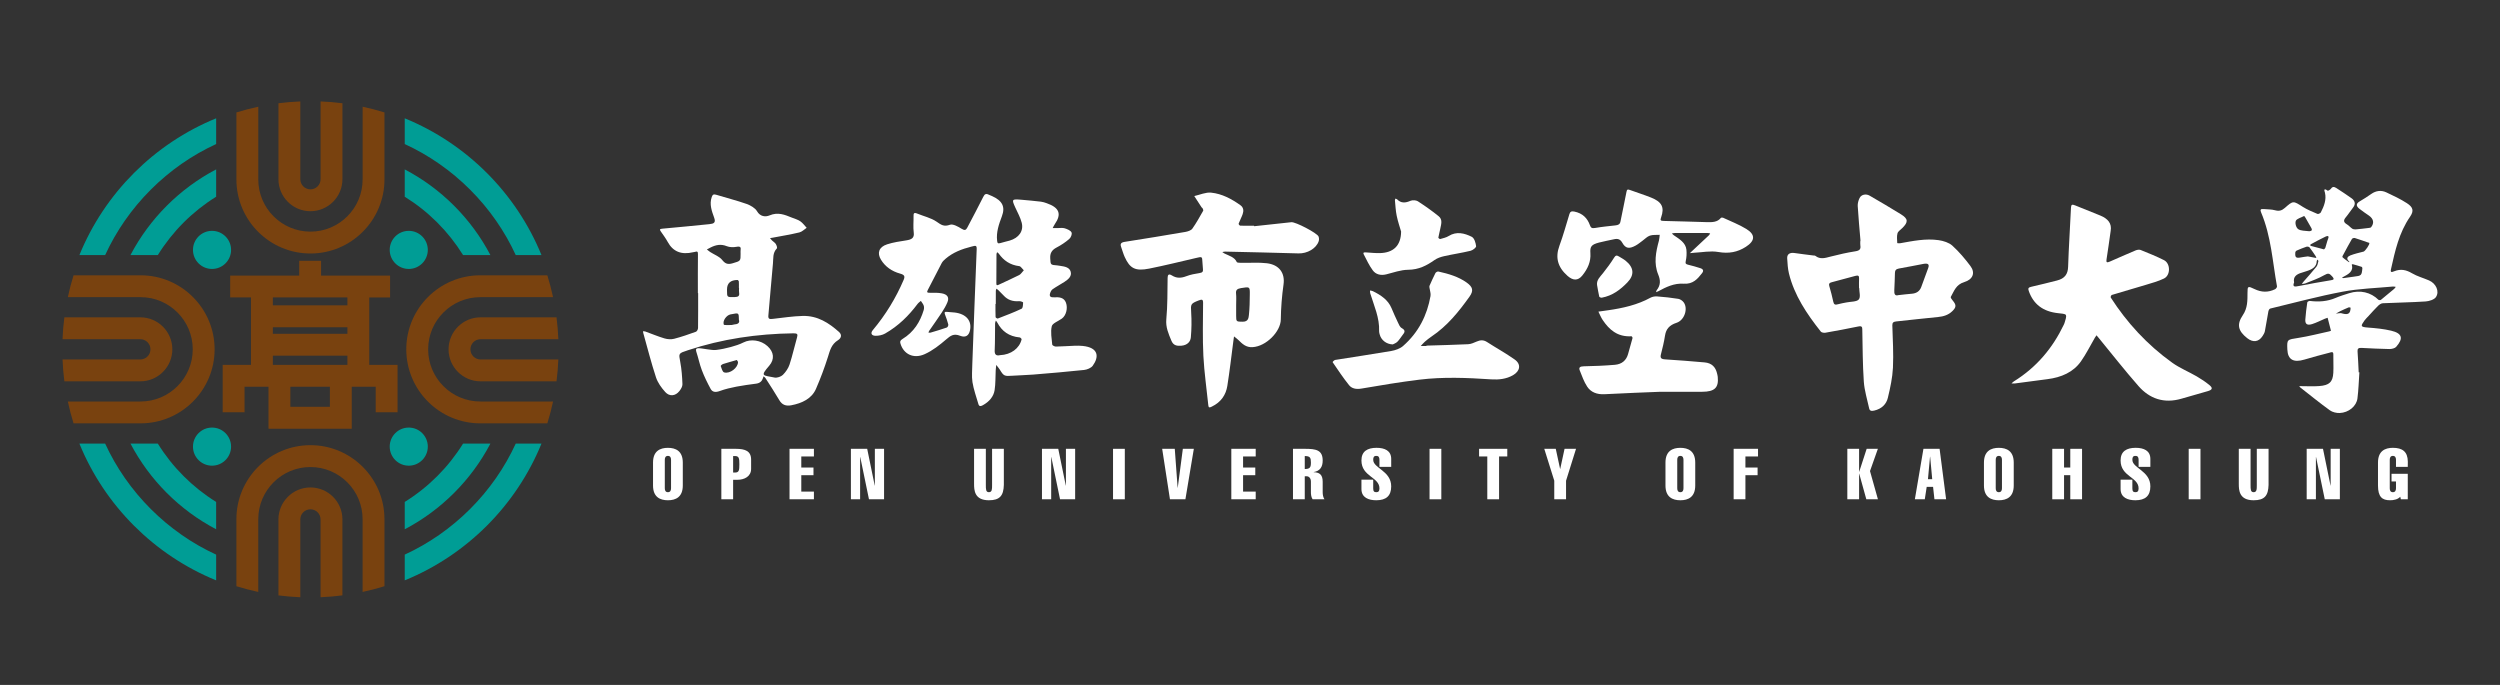 <?xml version="1.0" encoding="utf-8"?>
<!-- Generator: Adobe Illustrator 16.0.0, SVG Export Plug-In . SVG Version: 6.00 Build 0)  -->
<!DOCTYPE svg PUBLIC "-//W3C//DTD SVG 1.1//EN" "http://www.w3.org/Graphics/SVG/1.1/DTD/svg11.dtd">
<svg version="1.1" id="圖層_1" xmlns="http://www.w3.org/2000/svg" xmlns:xlink="http://www.w3.org/1999/xlink" x="0px" y="0px"
	 width="365px" height="100px" viewBox="0 -10 365 100" enable-background="new 0 -10 365 100" xml:space="preserve">
<rect x="0" y="-10" width="365" height="100" fill="#333333" stroke="none"/>
<g>
	<path fill-rule="evenodd" clip-rule="evenodd" fill="#FFFFFF" d="M141.957,43.163c0.211-5.631,0.407-11.183,0.638-16.733
		c0.027-0.653-0.139-0.583-0.757-0.428c-1.416,0.356-2.709,0.856-3.769,1.764c-0.219,0.188-0.447,0.395-0.574,0.632
		c-0.689,1.301-1.338,2.622-2.029,3.923c-0.191,0.359-0.104,0.432,0.318,0.426c0.564-0.007,1.146-0.022,1.695,0.076
		c0.847,0.149,1.135,0.599,0.846,1.304c-0.219,0.534-0.525,1.045-0.848,1.537c-0.588,0.894-1.219,1.766-1.826,2.65
		c-0.051,0.073-0.063,0.167-0.094,0.25c0.103,0.001,0.213,0.026,0.305-0.001c0.795-0.237,1.594-0.469,2.372-0.744
		c0.126-0.045,0.251-0.311,0.216-0.443c-0.125-0.502-0.305-0.995-0.49-1.482c-0.123-0.32,0-0.398,0.347-0.356
		c0.354,0.041,0.716,0.046,1.069,0.089c1.693,0.2,2.554,1.218,2.236,2.632c-0.165,0.743-0.646,1.077-1.428,0.767
		c-0.947-0.375-1.404-0.015-2.04,0.529c-0.949,0.814-1.979,1.634-3.146,2.155c-1.624,0.727-3.068-0.003-3.528-1.536
		c-0.085-0.283-0.065-0.461,0.278-0.67c1.688-1.027,2.595-2.522,3.109-4.223c0.063-0.208,0.074-0.455,0.007-0.659
		c-0.081-0.245-0.273-0.462-0.417-0.692c-0.165,0.15-0.363,0.28-0.49,0.452c-1.27,1.7-2.783,3.203-4.736,4.317
		c-0.392,0.224-0.943,0.337-1.414,0.325c-0.597-0.015-0.729-0.403-0.385-0.816c1.893-2.257,3.377-4.704,4.502-7.325
		c0.227-0.526,0.152-0.754-0.5-0.935c-1.227-0.338-2.185-1.02-2.801-2.029c-0.6-0.983-0.306-1.855,0.889-2.246
		c0.897-0.292,1.863-0.434,2.814-0.58c0.766-0.119,1.184-0.342,1.08-1.136c-0.105-0.801-0.012-1.622-0.028-2.433
		c-0.007-0.359,0.056-0.54,0.524-0.346c0.947,0.392,2.025,0.629,2.826,1.179c0.668,0.458,1.063,0.79,1.988,0.453
		c0.402-0.146,1.176,0.275,1.661,0.581c0.479,0.302,0.655,0.213,0.861-0.185c0.774-1.489,1.577-2.969,2.321-4.471
		c0.197-0.397,0.387-0.523,0.821-0.299c0.144,0.076,0.306,0.123,0.454,0.19c1.496,0.674,1.967,1.549,1.441,2.949
		c-0.435,1.164-0.842,2.309-0.698,3.556c0.038,0.331,0.079,0.488,0.507,0.35c0.432-0.139,0.887-0.227,1.324-0.354
		c1.331-0.386,2.07-1.39,1.762-2.601c-0.193-0.764-0.6-1.487-0.934-2.22c-0.555-1.222-0.533-1.262,0.918-1.14
		c0.941,0.078,1.882,0.169,2.82,0.279c0.285,0.032,0.567,0.129,0.84,0.224c1.852,0.642,2.211,1.578,1.188,3.057
		c-0.125,0.181-0.211,0.382-0.313,0.575c0.229,0,0.458-0.002,0.688,0c0.357,0.003,0.745-0.067,1.065,0.031
		c0.38,0.118,0.868,0.321,0.997,0.598c0.115,0.25-0.081,0.746-0.331,0.962c-0.549,0.476-1.183,0.897-1.847,1.245
		c-0.727,0.379-0.973,0.866-0.928,1.588c0.057,0.947,0.01,0.949,1.064,1.03c0.147,0.012,0.289,0.044,0.436,0.066
		c0.639,0.094,1.313,0.214,1.486,0.849c0.184,0.669-0.342,1.107-0.893,1.473c-0.57,0.377-1.193,0.696-1.748,1.088
		c-0.196,0.137-0.313,0.406-0.379,0.634c-0.118,0.422,0.1,0.577,0.605,0.544c0.74-0.048,1.445,0.016,1.727,0.791
		c0.289,0.791,0.032,1.856-0.589,2.307c-0.016,0.012-0.033,0.022-0.051,0.034c-0.499,0.359-1.334,0.66-1.433,1.089
		c-0.199,0.859-0.014,1.792,0.068,2.69c0.01,0.109,0.348,0.282,0.53,0.28c0.905-0.016,1.808-0.086,2.714-0.12
		c0.398-0.015,0.803-0.015,1.199,0.025c2.342,0.242,2.414,1.596,1.467,2.897c-0.229,0.313-0.797,0.561-1.244,0.61
		c-2.484,0.266-4.978,0.472-7.471,0.678c-0.984,0.082-1.977,0.091-2.963,0.163c-1.226,0.09-1.309,0.058-1.883-0.882
		c-0.148-0.243-0.35-0.462-0.529-0.694c-0.023,0.269-0.06,0.535-0.074,0.804c-0.047,0.956-0.012,1.922-0.156,2.866
		c-0.145,0.954-0.779,1.691-1.723,2.217c-0.33,0.184-0.545,0.177-0.646-0.167c-0.308-1.063-0.692-2.121-0.868-3.202
		C141.843,44.903,141.957,43.988,141.957,43.163z M146.01,41.853c1.595-0.068,2.827-0.987,3.143-2.302
		c0.019-0.081-0.169-0.277-0.276-0.287c-1.584-0.143-2.604-0.923-3.256-2.145c-0.059-0.111-0.146-0.212-0.223-0.317
		c-0.039,0.135-0.113,0.27-0.115,0.405c-0.021,1.308,0.003,2.616-0.057,3.922C145.197,41.74,145.403,41.99,146.01,41.853z
		 M149.476,29.462c-0.277-0.268-0.443-0.578-0.654-0.604c-1.363-0.166-2.294-0.834-2.993-1.82c-0.06-0.085-0.169-0.145-0.254-0.217
		c-0.031,0.099-0.088,0.196-0.089,0.295c-0.009,1.417-0.002,2.835-0.02,4.253c-0.006,0.362,0.146,0.298,0.4,0.177
		c0.977-0.463,1.973-0.9,2.934-1.388C149.04,30.038,149.185,29.772,149.476,29.462z M145.386,34.374c-0.016,0-0.031,0-0.047,0
		c0,0.644-0.01,1.288,0.016,1.931c0.004,0.074,0.256,0.225,0.322,0.2c1.168-0.453,2.348-0.893,3.467-1.427
		c0.213-0.101,0.212-0.598,0.23-0.916c0.004-0.059-0.379-0.207-0.57-0.191c-0.934,0.075-1.688-0.179-2.274-0.826
		c-0.248-0.272-0.516-0.533-0.78-0.793c-0.077-0.077-0.178-0.138-0.266-0.205c-0.033,0.099-0.092,0.197-0.094,0.295
		C145.38,33.086,145.386,33.731,145.386,34.374z"/>
	<path fill-rule="evenodd" clip-rule="evenodd" fill="#FFFFFF" d="M344.47,44.362c-0.088,1.267-0.123,2.54-0.281,3.801
		c-0.145,1.146-1.283,2.082-2.592,2.136c-0.477,0.021-1.072-0.128-1.432-0.39c-1.477-1.069-2.883-2.211-4.314-3.332
		c-0.066-0.054-0.105-0.142-0.156-0.213c0.104,0.006,0.209,0.014,0.313,0.014c0.861,0,1.729,0.053,2.586-0.012
		c1.475-0.104,1.996-0.595,2.07-1.929c0.051-0.902-0.014-1.809,0.002-2.712c0.008-0.467-0.35-0.288-0.547-0.236
		c-1.229,0.318-2.459,0.641-3.668,1.007c-1.607,0.484-2.434,0.013-2.498-1.469c-0.064-1.498-0.051-1.437,1.623-1.697
		c1.504-0.234,2.98-0.623,4.469-0.945c0.1-0.022,0.281-0.081,0.275-0.096c-0.152-0.634-0.322-1.266-0.488-1.897
		c-0.135,0.046-0.275,0.086-0.402,0.141c-0.625,0.265-1.225,0.584-1.871,0.786c-0.699,0.218-1.021-0.003-0.982-0.655
		c0.051-0.845,0.17-1.688,0.291-2.53c0.014-0.082,0.254-0.213,0.369-0.199c1.301,0.163,2.549,0.078,3.754-0.435
		c0.641-0.273,1.32-0.481,1.992-0.694c1.596-0.506,3.15-0.143,4.275,0.966c0.055,0.055,0.289,0.058,0.355,0.006
		c0.652-0.523,1.291-1.059,1.93-1.597c0.098-0.083,0.16-0.199,0.24-0.299c-0.137-0.017-0.275-0.063-0.41-0.05
		c-2.445,0.231-4.938,0.296-7.33,0.749c-3.566,0.673-7.068,1.618-10.588,2.468c-0.131,0.031-0.246,0.269-0.273,0.424
		c-0.182,0.961-0.322,1.927-0.51,2.887c-0.049,0.246-0.195,0.485-0.34,0.708c-0.559,0.863-1.391,0.971-2.234,0.307
		c-1.344-1.062-1.566-2.005-0.645-3.363c0.703-1.034,0.682-2.144,0.684-3.267c0.002-0.967,0.035-1.023,1.021-0.544
		c1.027,0.498,1.998,0.509,2.992,0.032c0.148-0.072,0.316-0.302,0.291-0.433c-0.654-3.613-0.846-7.303-2.314-10.78
		c-0.164-0.382-0.107-0.556,0.402-0.499c0.541,0.06,1.109,0.032,1.613,0.172c0.611,0.171,1.014,0.047,1.445-0.336
		c1.232-1.091,1.223-1.05,2.635-0.151c0.654,0.417,1.414,0.716,2.145,1.031c0.098,0.042,0.408-0.104,0.473-0.224
		c0.469-0.912,0.846-1.844,0.607-2.881c-0.023-0.105-0.338-0.834,0.402-0.289c0.041,0.029,0.348-0.127,0.43-0.249
		c0.221-0.333,0.471-0.376,0.807-0.154c0.754,0.5,1.527,0.98,2.25,1.51c0.514,0.376,0.619,0.847,0.205,1.37
		c-0.363,0.453-0.662,0.945-1.037,1.388c-0.35,0.41-0.4,0.722,0.139,1.04c0.291,0.173,0.502,0.447,0.785,0.637
		c0.125,0.084,0.34,0.12,0.504,0.106c0.656-0.056,1.305-0.136,1.955-0.216c0.105-0.012,0.248-0.041,0.299-0.107
		c0.482-0.603,0.359-1.216-0.311-1.685c-0.477-0.334-0.969-0.654-1.418-1.014c-0.451-0.361-0.529-0.727,0.072-1.075
		c0.58-0.335,1.137-0.703,1.682-1.08c0.68-0.472,1.434-0.581,2.184-0.233c1.035,0.481,2.072,0.976,3.012,1.583
		c0.914,0.589,1.053,1.121,0.465,1.978c-1.627,2.362-2.188,4.998-2.781,7.636c-0.125,0.544,0.098,0.477,0.471,0.327
		c0.939-0.381,1.74-0.213,2.594,0.292c0.754,0.447,1.666,0.69,2.49,1.048c1.014,0.44,1.568,1.607,0.994,2.444
		c-0.24,0.352-0.969,0.59-1.5,0.624c-2.078,0.137-4.168,0.16-6.246,0.261c-0.242,0.011-0.514,0.201-0.688,0.372
		c-0.49,0.479-0.938,0.994-1.4,1.495c-0.197,0.215-0.422,0.417-0.586,0.65c-0.578,0.821-0.633,0.95,0.533,1.036
		c1.129,0.083,2.271,0.195,3.361,0.454c1.621,0.383,1.816,1.134,0.721,2.369c-0.184,0.206-0.648,0.314-0.98,0.311
		c-1.367-0.021-2.732-0.101-4.1-0.167c-0.443-0.022-0.578,0.136-0.549,0.521c0.078,1.013,0.113,2.028,0.166,3.042
		C344.405,44.358,344.437,44.36,344.47,44.362z M334.938,31.228c-0.27,0.687,0.092,0.654,0.697,0.53
		c1.514-0.308,3.039-0.566,4.563-0.823c0.498-0.083,0.709-0.122,0.283-0.598c-0.393-0.439-0.576-0.491-1.145-0.161
		c-0.857,0.499-1.846,0.825-2.789,1.212c-0.145,0.059-0.324,0.046-0.488,0.067c0.09-0.117,0.174-0.236,0.271-0.349
		c0.623-0.717,1.27-1.419,1.859-2.156c0.182-0.226,0.221-0.543,0.297-0.824c0.016-0.061-0.1-0.147-0.156-0.221
		c-0.029,0.074-0.086,0.147-0.088,0.222c-0.02,0.823-0.643,1.185-1.414,1.439c-0.254,0.084-0.51,0.174-0.768,0.246
		C335.271,30.032,334.771,30.427,334.938,31.228z M342.938,28.27c0.029-0.002,0.061-0.006,0.09-0.011
		c-0.033-0.044-0.061-0.096-0.102-0.133c-0.42-0.374-0.166-0.684,0.211-0.831c0.621-0.242,1.289-0.395,1.947-0.562
		c0.225-0.056,0.949-1.096,0.832-1.269c-0.023-0.032-0.104-0.032-0.154-0.051c-0.656-0.225-1.303-0.461-1.963-0.664
		c-0.111-0.036-0.361,0.043-0.412,0.129c-0.42,0.72-0.811,1.452-1.203,2.184c-0.086,0.159-0.25,0.418-0.188,0.482
		C342.271,27.816,342.62,28.032,342.938,28.27z M336.413,21.529c-0.459,0.248-1.092,0.399-1.221,0.71
		c-0.143,0.34,0.029,0.988,0.34,1.21c0.371,0.266,1.027,0.234,1.563,0.305c0.131,0.018,0.314-0.036,0.406-0.117
		c0.057-0.049,0.023-0.223-0.029-0.316c-0.281-0.514-0.576-1.02-0.869-1.526C336.544,21.694,336.466,21.601,336.413,21.529z
		 M336.95,27.435c0.289,0.056,0.615,0.118,0.939,0.179c0.1,0.02,0.197,0.035,0.297,0.052c-0.025-0.082-0.035-0.173-0.082-0.243
		c-0.299-0.442-0.588-0.89-0.92-1.313c-0.066-0.083-0.32-0.13-0.443-0.089c-0.484,0.164-0.959,0.358-1.426,0.563
		c-0.098,0.042-0.193,0.176-0.199,0.273c-0.057,0.765,0.098,0.875,0.918,0.708C336.319,27.507,336.612,27.481,336.95,27.435z
		 M344.907,29.144c-0.01-0.02-0.033-0.158-0.105-0.184c-0.428-0.145-0.867-0.267-1.303-0.388c-0.039-0.01-0.148,0.05-0.145,0.059
		c0.303,1.013-0.516,1.413-1.299,1.833c-0.049,0.025-0.078,0.072-0.117,0.109c0.074,0.012,0.154,0.039,0.229,0.029
		c0.496-0.065,0.992-0.149,1.492-0.209C344.772,30.261,344.813,30.228,344.907,29.144z M339.304,26.41
		c0.047-0.058,0.166-0.146,0.201-0.255c0.148-0.438,0.236-0.892,0.408-1.321c0.172-0.425-0.1-0.424-0.369-0.296
		c-0.75,0.354-1.475,0.752-2.203,1.143c-0.041,0.021-0.029,0.2-0.008,0.206C337.952,26.06,338.569,26.22,339.304,26.41z
		 M343.185,34.92c-0.08-0.014-0.201-0.075-0.277-0.043c-0.416,0.17-0.822,0.355-1.227,0.551c-0.223,0.108-0.43,0.243-0.643,0.365
		c0.221-0.028,0.441-0.07,0.662-0.078c0.119-0.005,0.242,0.043,0.359,0.074C342.847,35.988,343.179,35.763,343.185,34.92z"/>
	<path fill-rule="evenodd" clip-rule="evenodd" fill="#FFFFFF" d="M101.89,32.796c0-1.899-0.012-3.8,0.01-5.7
		c0.004-0.348-0.087-0.442-0.453-0.317c-0.078,0.027-0.167,0.027-0.246,0.045c-1.719,0.409-2.946-0.084-3.715-1.501
		c-0.287-0.531-0.66-1.026-1.008-1.532c-0.199-0.288-0.172-0.37,0.258-0.407c2.278-0.198,4.554-0.434,6.83-0.657
		c0.668-0.064,0.961-0.22,0.703-0.939c-0.346-0.966-0.729-1.969-0.353-3.029c0.128-0.359,0.267-0.445,0.687-0.314
		c1.465,0.456,2.969,0.824,4.408,1.333c0.585,0.208,1.246,0.602,1.517,1.068c0.458,0.788,1.229,0.854,1.826,0.602
		c1.233-0.522,2.216-0.096,3.255,0.322c0.42,0.169,0.883,0.293,1.236,0.538c0.366,0.254,0.623,0.629,0.928,0.952
		c-0.354,0.232-0.672,0.58-1.068,0.674c-1.273,0.306-2.576,0.517-3.869,0.763c-0.138,0.027-0.277,0.047-0.417,0.07
		c0.097,0.112,0.183,0.233,0.29,0.335c0.184,0.177,0.433,0.321,0.557,0.522c0.119,0.194,0.25,0.546,0.145,0.657
		c-0.626,0.652-0.486,1.438-0.559,2.17c-0.25,2.537-0.428,5.077-0.671,7.615c-0.052,0.545,0.21,0.541,0.679,0.486
		c1.438-0.163,2.877-0.385,4.322-0.425c2.209-0.058,3.842,1.035,5.307,2.333c0.461,0.407,0.35,0.903-0.135,1.203
		c-0.988,0.613-1.182,1.522-1.477,2.454c-0.498,1.574-1.08,3.134-1.746,4.661c-0.62,1.416-2,2.089-3.621,2.396
		c-0.756,0.142-1.332-0.069-1.715-0.725c-0.65-1.11-1.365-2.193-2.063-3.285c-0.056-0.088-0.172-0.146-0.26-0.218
		c-0.026,0.085-0.053,0.169-0.08,0.254c-0.142,0.447-0.436,0.739-0.99,0.813c-0.955,0.129-1.914,0.247-2.856,0.431
		c-0.831,0.161-1.667,0.353-2.448,0.641c-0.601,0.219-1.074,0.189-1.341-0.299c-0.485-0.893-0.935-1.809-1.29-2.745
		c-0.338-0.889-0.513-1.822-0.816-2.722c-0.114-0.338,0.027-0.484,0.327-0.481c0.426,0.003,0.849,0.111,1.276,0.158
		c0.434,0.049,0.882,0.148,1.303,0.096c0.727-0.088,1.447-0.24,2.148-0.432c0.631-0.172,1.27-0.374,1.839-0.663
		c1.063-0.542,2.538-0.35,3.511,0.537c0.942,0.857,1.064,1.917,0.254,2.856c-1.369,1.587-0.932,1.382,0.787,1.732
		c0.357,0.073,0.947-0.136,1.203-0.39c0.429-0.43,0.797-0.969,0.977-1.518c0.429-1.307,0.715-2.649,1.096-3.967
		c0.137-0.472,0.023-0.589-0.543-0.583c-5.285,0.07-10.422,0.822-15.379,2.466c-1.421,0.47-1.375,0.43-1.129,1.738
		c0.2,1.062,0.277,2.146,0.316,3.225c0.013,0.335-0.218,0.716-0.449,1.007c-0.578,0.729-1.438,0.826-2.057,0.14
		c-0.573-0.636-1.102-1.374-1.354-2.141c-0.703-2.141-1.252-4.317-1.859-6.479c-0.023-0.085-0.027-0.174-0.041-0.261
		c0.117,0.013,0.242,0.005,0.346,0.043c0.934,0.338,1.846,0.723,2.799,1.008c0.426,0.127,0.967,0.163,1.393,0.054
		c1.086-0.282,2.145-0.651,3.191-1.03c0.165-0.06,0.305-0.358,0.309-0.548c0.023-1.698,0.014-3.395,0.014-5.093
		C101.913,32.796,101.901,32.796,101.89,32.796z M108.126,27.042c0-0.166-0.018-0.333,0.002-0.497
		c0.053-0.402,0.018-0.623-0.595-0.511c-0.451,0.083-1.011,0.077-1.417-0.089c-0.875-0.357-1.623-0.19-2.382,0.195
		c-0.178,0.092-0.353,0.186-0.53,0.279c0.165,0.129,0.319,0.27,0.496,0.384c0.586,0.377,1.337,0.648,1.729,1.141
		c0.451,0.565,0.822,0.707,1.539,0.494C108.121,28.097,108.134,28.126,108.126,27.042z M107.903,32.039c-0.008,0-0.016,0-0.024,0
		c0-0.312,0.013-0.625-0.009-0.936c-0.006-0.082-0.125-0.225-0.191-0.225c-1.018,0.003-1.535,0.473-1.535,1.371
		c0,0.055,0,0.11,0,0.165c0,1.006-0.002,0.983,1.124,0.958c0.519-0.012,0.72-0.162,0.644-0.619
		C107.87,32.521,107.903,32.277,107.903,32.039z M107.88,36.686c-0.012-1.026-0.012-1.026-1.062-0.813
		c-0.062,0.012-0.124,0.02-0.187,0.033c-0.574,0.133-1.158,0.922-0.959,1.482c0.039,0.115,0.739,0.059,1.135,0.064
		c0.121,0.002,0.242-0.071,0.366-0.077C107.739,37.343,108.041,37.136,107.88,36.686z M107.58,42.559
		c-0.737,0.212-1.376,0.382-2.001,0.583c-0.147,0.048-0.375,0.239-0.352,0.304c0.125,0.332,0.242,0.849,0.505,0.925
		c0.837,0.245,2.008-0.676,2.017-1.493C107.749,42.781,107.648,42.684,107.58,42.559z"/>
	<path fill-rule="evenodd" clip-rule="evenodd" fill="#FFFFFF" d="M183.106,23.028c1.813-0.197,3.623-0.395,5.436-0.587
		c0.604-0.063,3.777,1.591,3.965,2.089c0.082,0.212,0.094,0.48,0.021,0.692c-0.355,1.066-1.68,1.813-2.938,1.775
		c-3.58-0.106-7.16-0.181-10.738-0.263c-0.131-0.003-0.262,0.044-0.393,0.068c0.109,0.074,0.213,0.162,0.334,0.22
		c0.666,0.328,1.445,0.513,1.777,1.239c0.049,0.107,0.475,0.11,0.727,0.113c1.217,0.02,2.449-0.082,3.646,0.058
		c1.852,0.215,2.68,1.459,2.453,3.088c-0.24,1.695-0.377,3.411-0.398,5.119c-0.02,1.77-2.137,3.933-4.131,4.046
		c-0.951,0.057-1.492-0.483-2.047-1.027c-0.199-0.198-0.436-0.363-0.656-0.542c-0.035,0.25-0.068,0.501-0.104,0.751
		c-0.283,2.157-0.529,4.32-0.871,6.473c-0.205,1.29-0.893,2.364-2.268,3.027c-0.324,0.154-0.467,0.202-0.508-0.188
		c-0.242-2.402-0.596-4.802-0.721-7.209c-0.129-2.58-0.059-5.168-0.043-7.752c0.004-0.518-0.168-0.539-0.639-0.355
		c-1.18,0.456-1.178,0.544-1.1,1.746c0.078,1.207,0.057,2.427-0.047,3.631c-0.055,0.657-0.523,1.16-1.381,1.233
		c-0.691,0.06-1.18-0.05-1.461-0.731c-0.424-1.021-0.85-1.979-0.74-3.133c0.189-2.002,0.154-4.019,0.189-6.031
		c0.006-0.452,0.15-0.662,0.631-0.361c0.693,0.437,1.354,0.397,2.111,0.105c0.605-0.233,1.283-0.355,1.941-0.458
		c0.424-0.066,0.514-0.237,0.477-0.562c-0.039-0.349-0.063-0.699-0.078-1.049c-0.037-0.814-0.029-0.799-0.953-0.584
		c-2.271,0.529-4.537,1.091-6.83,1.549c-2.004,0.399-2.807-0.023-3.561-1.696c-0.215-0.478-0.352-0.982-0.525-1.474
		c-0.154-0.429-0.043-0.648,0.527-0.738c2.959-0.46,5.916-0.946,8.865-1.452c0.365-0.063,0.83-0.225,1.006-0.474
		c0.592-0.838,1.08-1.73,1.584-2.613c0.051-0.089-0.047-0.251-0.094-0.374c-0.016-0.046-0.1-0.07-0.131-0.116
		c-0.361-0.551-0.719-1.104-1.076-1.657c0.82-0.182,1.676-0.581,2.463-0.499c1.607,0.167,2.992,0.926,4.25,1.817
		c0.5,0.353,0.518,0.834,0.354,1.314c-0.164,0.474-0.414,0.924-0.59,1.396c-0.029,0.072,0.141,0.291,0.225,0.294
		c0.674,0.024,1.348,0.013,2.021,0.013C183.097,22.986,183.103,23.006,183.106,23.028z M180.478,34.514c0,0.535-0.002,1.069,0,1.604
		c0,0.842,0.029,0.853,0.971,0.852c0.805-0.001,0.844-0.566,0.893-1.001c0.105-0.988,0.121-1.984,0.129-2.978
		c0.014-1.159-0.002-1.137-1.285-0.928c-0.555,0.091-0.779,0.28-0.723,0.794C180.521,33.404,180.478,33.96,180.478,34.514z"/>
	<path fill-rule="evenodd" clip-rule="evenodd" fill="#FFFFFF" d="M271.632,25.153c-0.139-1.686-0.303-3.372-0.404-5.061
		c-0.023-0.393,0.094-0.823,0.275-1.188c0.248-0.509,0.932-0.648,1.459-0.341c1.533,0.896,3.074,1.784,4.574,2.721
		c1.068,0.666,1.088,1.118,0.227,1.988c-0.252,0.259-0.641,0.491-0.727,0.788c-0.129,0.453-0.051,0.953-0.037,1.433
		c0,0.011,0.289,0.043,0.43,0.018c1.854-0.327,3.713-0.721,5.609-0.449c0.711,0.102,1.529,0.365,2.004,0.8
		c0.99,0.899,1.852,1.924,2.637,2.971c0.75,0.995,0.367,1.97-0.9,2.353c-1.221,0.369-1.48,1.322-1.959,2.152
		c-0.064,0.113,0.146,0.38,0.281,0.544c0.539,0.648,0.537,0.969-0.082,1.564c-0.551,0.533-1.252,0.762-2.066,0.838
		c-2.041,0.194-4.074,0.434-6.113,0.646c-0.418,0.043-0.57,0.192-0.559,0.587c0.061,2.054,0.189,4.109,0.09,6.158
		c-0.072,1.478-0.395,2.955-0.744,4.409c-0.219,0.909-0.869,1.602-2.002,1.865c-0.428,0.1-0.652,0.017-0.727-0.324
		c-0.281-1.302-0.689-2.6-0.781-3.912c-0.172-2.515-0.168-5.036-0.221-7.557c-0.006-0.385-0.02-0.607-0.59-0.49
		c-1.596,0.332-3.197,0.628-4.805,0.912c-0.203,0.035-0.551-0.027-0.652-0.154c-2.074-2.609-3.889-5.337-4.66-8.492
		c-0.174-0.715-0.213-1.461-0.258-2.196c-0.043-0.631,0.379-0.897,1.078-0.794c0.908,0.135,1.826,0.239,2.736,0.357
		c0.1,0.013,0.23,0,0.295,0.051c0.721,0.572,1.461,0.308,2.244,0.107c1.182-0.301,2.375-0.577,3.584-0.765
		c0.633-0.098,0.83-0.314,0.746-0.835c-0.037-0.229-0.006-0.468-0.006-0.701C271.618,25.156,271.626,25.153,271.632,25.153z
		 M277.146,33.091c0.816-0.086,1.387-0.163,1.957-0.205c0.725-0.052,1.174-0.388,1.395-0.972c0.346-0.92,0.664-1.846,1.014-2.763
		c0.229-0.604-0.074-0.737-0.674-0.626c-1.201,0.223-2.398,0.474-3.605,0.68c-0.445,0.076-0.561,0.301-0.572,0.638
		c-0.027,0.845-0.045,1.689-0.094,2.534C276.532,32.915,276.669,33.242,277.146,33.091z M271.444,32.049c-0.01,0-0.018,0-0.027,0
		c0-0.467-0.018-0.936,0.006-1.404c0.018-0.37-0.115-0.485-0.539-0.366c-1.15,0.322-2.307,0.632-3.465,0.93
		c-0.359,0.09-0.434,0.243-0.346,0.548c0.219,0.766,0.432,1.534,0.59,2.31c0.088,0.415,0.287,0.47,0.695,0.35
		c0.387-0.112,0.795-0.175,1.193-0.256c0.633-0.13,1.518-0.086,1.822-0.434C271.69,33.363,271.444,32.625,271.444,32.049z"/>
	<path fill-rule="evenodd" clip-rule="evenodd" fill="#FFFFFF" d="M308.157,23.713c-0.201,1.39-0.381,2.784-0.605,4.171
		c-0.07,0.428,0.059,0.493,0.465,0.316c1.258-0.549,2.514-1.109,3.783-1.642c0.213-0.088,0.535-0.142,0.73-0.064
		c1.148,0.466,2.311,0.929,3.408,1.483c0.973,0.489,0.984,2.212,0.004,2.686c-0.834,0.404-1.77,0.657-2.676,0.933
		c-1.643,0.501-3.303,0.965-4.943,1.467c-0.094,0.029-0.203,0.299-0.152,0.38c2.344,3.64,5.283,6.866,8.979,9.516
		c1.086,0.779,2.4,1.313,3.578,1.996c0.648,0.377,1.271,0.795,1.838,1.258c0.537,0.438,0.445,0.696-0.23,0.893
		c-1.262,0.37-2.535,0.716-3.797,1.09c-2.629,0.782-4.725-0.02-6.311-1.821c-2.041-2.323-3.932-4.747-5.887-7.125
		c-0.082-0.101-0.17-0.198-0.254-0.297c-0.076,0.112-0.16,0.222-0.227,0.337c-0.68,1.165-1.27,2.375-2.051,3.483
		c-1.109,1.563-2.844,2.33-4.898,2.586c-1.584,0.197-3.164,0.42-4.748,0.627c-0.154,0.02-0.318-0.004-0.479-0.005
		c0.107-0.097,0.203-0.212,0.326-0.289c3.393-2.102,5.697-4.936,7.291-8.255c0.055-0.117,0.113-0.234,0.141-0.357
		c0.084-0.366,0.301-0.784,0.174-1.089c-0.072-0.18-0.695-0.224-1.08-0.262c-2.287-0.228-3.674-1.348-4.336-3.246
		c-0.143-0.403-0.043-0.52,0.396-0.62c1.252-0.28,2.49-0.599,3.732-0.911c1.141-0.288,1.584-0.945,1.617-1.997
		c0.088-2.878,0.293-5.754,0.418-8.633c0.02-0.46,0.172-0.514,0.604-0.336c1.225,0.501,2.463,0.98,3.686,1.486
		C307.726,21.915,308.356,22.598,308.157,23.713z"/>
	<path fill-rule="evenodd" clip-rule="evenodd" fill="#FFFFFF" d="M208.263,40.46c2.029-0.063,4.059-0.106,6.086-0.205
		c0.422-0.021,0.846-0.215,1.24-0.386c0.535-0.236,1.002-0.267,1.52,0.068c1.336,0.864,2.752,1.639,4.039,2.554
		c0.973,0.691,0.805,1.689-0.264,2.297c-0.961,0.55-2.049,0.67-3.156,0.598c-3.51-0.232-7.025-0.383-10.52,0.048
		c-2.824,0.348-5.635,0.819-8.439,1.298c-0.764,0.132-1.404,0-1.797-0.488c-0.871-1.08-1.629-2.229-2.406-3.366
		c-0.025-0.036,0.223-0.304,0.371-0.328c2.729-0.441,5.469-0.837,8.193-1.308c0.604-0.105,1.283-0.348,1.709-0.719
		c2.299-2.015,3.523-4.516,4.016-7.301c0.068-0.385-0.098-0.8-0.148-1.201c-0.012-0.096-0.037-0.206,0-0.29
		c0.277-0.627,0.555-1.256,0.869-1.869c0.059-0.112,0.305-0.248,0.422-0.222c1.48,0.33,2.926,0.747,4.133,1.611
		c0.918,0.657,1.041,1.19,0.406,2.075c-1.549,2.158-3.201,4.245-5.553,5.819c-0.338,0.227-0.654,0.48-0.957,0.743
		c-0.217,0.188-0.396,0.415-0.594,0.624c0.277,0,0.557,0,0.834,0C208.265,40.495,208.263,40.478,208.263,40.46z M201.431,26.953
		c-0.645,0.012-1.293-0.057-1.938-0.098c-0.258-0.016-0.559-0.053-0.381,0.293c0.41,0.788,0.779,1.599,1.311,2.321
		c0.428,0.587,1.145,0.794,1.982,0.584c1.049-0.262,2.111-0.656,3.172-0.665c1.578-0.012,2.727-0.622,3.873-1.43
		c0.391-0.276,0.912-0.451,1.404-0.561c1.273-0.286,2.578-0.474,3.844-0.781c0.336-0.082,0.842-0.476,0.814-0.68
		c-0.064-0.486-0.252-1.176-0.654-1.373c-1.033-0.506-2.195-0.833-3.359-0.101c-0.35,0.219-0.811,0.315-1.23,0.437
		c-0.063,0.019-0.281-0.147-0.271-0.209c0.074-0.439,0.201-0.868,0.285-1.306c0.119-0.626,0.379-1.319-0.242-1.82
		c-0.961-0.776-1.984-1.499-3.035-2.18c-0.248-0.163-0.785-0.193-1.068-0.07c-0.744,0.324-1.371,0.385-1.955-0.208
		c-0.057-0.057-0.164-0.075-0.248-0.112c-0.027,0.082-0.082,0.165-0.076,0.242c0.076,0.758,0.104,1.524,0.26,2.269
		c0.184,0.886,0.486,1.751,0.643,2.3C204.544,25.887,203.411,26.918,201.431,26.953z M203.999,39.913
		c0.295-0.288,0.504-0.642,0.752-0.965c0.289-0.37,0.555-0.686-0.092-1.043c-0.287-0.157-0.43-0.55-0.578-0.856
		c-0.33-0.687-0.635-1.382-0.93-2.081c-0.496-1.177-1.535-1.884-2.727-2.465c-0.117-0.056-0.27-0.062-0.404-0.091
		c0.01,0.134-0.01,0.273,0.029,0.399c0.559,1.828,1.387,3.606,1.299,5.55c-0.006,0.157,0.049,0.316,0.088,0.473
		c0.209,0.802,0.953,1.424,1.91,1.451C203.481,40.211,203.798,40.106,203.999,39.913z"/>
	<path fill-rule="evenodd" clip-rule="evenodd" fill="#FFFFFF" d="M246.888,24.02c-0.791,0-1.582-0.003-2.373,0.002
		c-0.143,0.001-0.281,0.039-0.42,0.058c0.092,0.089,0.17,0.192,0.279,0.265c0.83,0.565,1.738,1.095,1.842,2.116
		c0.053,0.549,0.023,1.12-0.098,1.659c-0.08,0.361,0.014,0.452,0.373,0.536c0.594,0.141,1.184,0.311,1.762,0.497
		c0.438,0.142,0.512,0.394,0.234,0.744c-0.652,0.833-1.311,1.614-2.672,1.523c-1.396-0.093-2.557,0.483-3.695,1.097
		c-0.104,0.057-0.225,0.094-0.332,0.141c0.025-0.098,0.025-0.213,0.09-0.289c0.58-0.722,0.568-1.453,0.227-2.271
		c-0.688-1.655-0.35-3.32,0.1-4.973c0.072-0.274,0.074-0.561,0.113-0.842c-0.484,0.03-1-0.025-1.432,0.117
		c-0.4,0.131-0.703,0.476-1.051,0.725c-0.346,0.249-0.668,0.531-1.047,0.735c-0.943,0.509-1.455,0.426-1.93-0.414
		c-0.299-0.528-0.658-0.647-1.248-0.508c-0.721,0.168-1.459,0.286-2.172,0.479c-1.074,0.292-1.316,0.556-1.242,1.552
		c0.09,1.23-0.391,2.279-1.17,3.245c-0.652,0.813-1.379,0.756-2.166,0.064c-1.445-1.275-1.813-2.689-1.186-4.393
		c0.561-1.528,0.992-3.092,1.465-4.645c0.105-0.345,0.314-0.432,0.697-0.355c1.242,0.248,1.932,0.989,2.291,1.991
		c0.135,0.376,0.279,0.49,0.754,0.407c0.984-0.17,1.982-0.265,2.979-0.377c0.398-0.045,0.652-0.153,0.727-0.558
		c0.275-1.451,0.617-2.893,0.881-4.345c0.064-0.369,0.186-0.38,0.512-0.263c1.023,0.371,2.068,0.702,3.078,1.104
		c1.582,0.63,1.986,1.429,1.465,2.892c-0.15,0.424-0.109,0.512,0.418,0.521c2.094,0.034,4.188,0.128,6.281,0.175
		c0.746,0.017,1.514,0.018,2.023-0.617c0.039-0.053,0.234-0.068,0.316-0.03c1.146,0.535,2.355,0.997,3.408,1.646
		c1.357,0.835,1.277,1.738-0.076,2.605c-1.215,0.78-2.49,1.025-4.037,0.752c-1.123-0.198-2.348,0.056-3.527,0.114
		c-0.203,0.009-0.41,0.038-0.609,0.059c0.141-0.133,0.281-0.267,0.422-0.399c0.791-0.739,1.58-1.475,2.367-2.217
		c0.078-0.074,0.117-0.179,0.176-0.268c-0.117-0.021-0.236-0.055-0.357-0.057C248.515,24.018,247.7,24.02,246.888,24.02z
		 M248.511,47.199c1.816,0,2.441-0.593,2.281-2.17c-0.018-0.188-0.068-0.369-0.113-0.552c-0.215-0.867-0.742-1.476-1.814-1.567
		c-1.912-0.163-3.828-0.325-5.742-0.441c-0.613-0.037-0.756-0.218-0.631-0.72c0.232-0.913,0.459-1.828,0.6-2.752
		c0.145-0.941,0.627-1.527,1.686-1.87c1.156-0.375,1.709-2.063,1.045-2.978c-0.166-0.23-0.492-0.468-0.785-0.517
		c-1.027-0.167-2.068-0.277-3.111-0.356c-0.316-0.024-0.697,0.046-0.965,0.194c-1.906,1.044-4.021,1.52-6.203,1.832
		c-0.463,0.067-0.928,0.129-1.393,0.195c0.205,0.408,0.367,0.84,0.627,1.223c0.943,1.399,2.129,2.495,4.205,2.377
		c0.049-0.002,0.17,0.182,0.152,0.258c-0.205,0.784-0.436,1.559-0.654,2.341c-0.248,0.892-0.881,1.479-1.924,1.567
		c-1.506,0.127-3.02,0.188-4.531,0.217c-0.563,0.009-0.773,0.171-0.596,0.606c0.322,0.801,0.605,1.634,1.084,2.363
		c0.531,0.808,1.408,1.169,2.549,1.106c2.965-0.162,5.936-0.262,8.121-0.354C244.96,47.201,246.733,47.201,248.511,47.199z
		 M233.491,33.311c0.02,0.073,0.256,0.174,0.365,0.153c1.592-0.295,2.738-1.193,3.742-2.229c1.063-1.094,0.955-2.19-0.256-3.167
		c-0.295-0.239-0.654-0.422-0.982-0.627c-0.326-0.205-0.49-0.165-0.709,0.188c-0.482,0.782-1.045,1.528-1.621,2.261
		c-0.414,0.523-0.947,0.984-0.861,1.708C233.272,32.169,233.36,32.744,233.491,33.311z"/>
</g>
<g>
	<g>
		<g>
			<circle fill="#009D95" cx="59.679" cy="26.485" r="2.781"/>
			<circle fill="#009D95" cx="30.956" cy="26.485" r="2.781"/>
		</g>
		<g>
			<path fill="#009D95" d="M23.044,54.77h-3.992c2.799,5.331,7.174,9.704,12.506,12.506v-3.993
				C28.105,61.14,25.185,58.221,23.044,54.77z"/>
			<path fill="#009D95" d="M71.597,54.77h-3.992c-2.142,3.451-5.061,6.37-8.514,8.513v3.993
				C64.422,64.474,68.798,60.101,71.597,54.77z"/>
			<path fill="#009D95" d="M67.604,27.236h3.992c-2.799-5.332-7.175-9.708-12.506-12.505v3.992
				C62.544,20.863,65.463,23.784,67.604,27.236z"/>
			<path fill="#009D95" d="M23.044,27.236c2.141-3.452,5.062-6.373,8.514-8.514V14.73c-5.332,2.798-9.707,7.173-12.508,12.505
				H23.044z"/>
			<path fill="#009D95" d="M15.354,54.77h-3.76c3.693,9.043,10.92,16.268,19.963,19.962v-3.758
				c-3.508-1.614-6.733-3.853-9.545-6.661C19.204,61.504,16.966,58.274,15.354,54.77z"/>
			<path fill="#009D95" d="M68.636,64.313c-2.81,2.809-6.039,5.047-9.545,6.661v3.758c9.043-3.694,16.27-10.919,19.963-19.962
				h-3.758C73.683,58.274,71.444,61.504,68.636,64.313z"/>
			<path fill="#009D95" d="M15.354,27.236h-3.76c3.693-9.044,10.92-16.27,19.963-19.964v3.758c-3.508,1.615-6.733,3.852-9.545,6.661
				C19.204,20.501,16.966,23.73,15.354,27.236z"/>
			<path fill="#009D95" d="M75.296,27.236h3.758c-3.693-9.044-10.92-16.27-19.963-19.964v3.758c3.506,1.615,6.735,3.852,9.545,6.661
				C71.444,20.501,73.683,23.73,75.296,27.236z"/>
			<g>
				<circle fill="#009D95" cx="30.955" cy="55.207" r="2.781"/>
			</g>
			<g>
				<circle fill="#009D95" cx="59.679" cy="55.207" r="2.781"/>
			</g>
		</g>
	</g>
	<g>
		<g>
			<path fill="#79420F" d="M45.324,27.011c5.96,0,10.809-4.85,10.809-10.811V6.416c-1.044-0.325-2.108-0.603-3.191-0.834V16.2
				c0,4.201-3.416,7.618-7.617,7.618c-4.199,0-7.616-3.417-7.616-7.618V5.581c-1.082,0.231-2.148,0.51-3.193,0.834V16.2
				C34.515,22.161,39.364,27.011,45.324,27.011z"/>
			<path fill="#79420F" d="M45.324,20.837c2.577,0,4.672-2.095,4.672-4.672V5.074c-1.05-0.134-2.115-0.222-3.192-0.265v11.357
				c0,0.816-0.663,1.48-1.479,1.48c-0.815,0-1.479-0.664-1.479-1.48V4.809c-1.075,0.043-2.141,0.13-3.192,0.265v11.092
				C40.652,18.742,42.748,20.837,45.324,20.837z"/>
			<path fill="#79420F" d="M45.324,61.168c-2.576,0-4.672,2.094-4.672,4.669v11.091c1.052,0.136,2.117,0.225,3.192,0.268V65.837
				c0-0.815,0.664-1.478,1.479-1.478c0.816,0,1.479,0.662,1.479,1.478v11.358c1.077-0.043,2.143-0.132,3.192-0.268V65.837
				C49.996,63.262,47.901,61.168,45.324,61.168z"/>
			<path fill="#79420F" d="M45.324,54.994c-5.96,0-10.81,4.851-10.81,10.809v9.785c1.045,0.326,2.111,0.603,3.193,0.835v-10.62
				c0-4.2,3.417-7.616,7.616-7.616c4.201,0,7.617,3.416,7.617,7.616v10.62c1.083-0.232,2.147-0.509,3.191-0.835v-9.785
				C56.133,59.845,51.284,54.994,45.324,54.994z"/>
			<path fill="#79420F" d="M62.51,41.001c0-4.199,3.415-7.616,7.616-7.616h10.619c-0.23-1.082-0.51-2.148-0.835-3.191h-9.784
				c-5.961,0-10.809,4.849-10.809,10.807c0,5.961,4.848,10.809,10.809,10.809h9.784c0.325-1.042,0.604-2.109,0.835-3.19H70.126
				C65.925,48.619,62.51,45.201,62.51,41.001z"/>
			<path fill="#79420F" d="M65.489,41.003c0,2.574,2.096,4.671,4.672,4.671h11.09c0.135-1.051,0.225-2.115,0.268-3.192H70.161
				c-0.816,0-1.48-0.664-1.48-1.479c0-0.816,0.664-1.479,1.48-1.479h11.357c-0.043-1.079-0.133-2.144-0.268-3.194h-11.09
				C67.585,36.33,65.489,38.426,65.489,41.003z"/>
			<path fill="#79420F" d="M25.161,41.003c0-2.577-2.097-4.673-4.672-4.673H9.397c-0.135,1.051-0.226,2.116-0.267,3.194h11.358
				c0.814,0,1.479,0.662,1.479,1.479c0,0.814-0.664,1.479-1.479,1.479H9.131c0.041,1.077,0.132,2.142,0.267,3.192h11.092
				C23.064,45.674,25.161,43.577,25.161,41.003z"/>
			<path fill="#79420F" d="M31.333,41.001c0-5.958-4.85-10.807-10.809-10.807h-9.785c-0.326,1.043-0.604,2.109-0.836,3.191h10.621
				c4.199,0,7.617,3.417,7.617,7.616c0,4.2-3.418,7.618-7.617,7.618H9.903c0.231,1.081,0.51,2.148,0.836,3.19h9.785
				C26.483,51.81,31.333,46.962,31.333,41.001z"/>
		</g>
		<path fill="#79420F" d="M53.913,43.274v-9.849h3.039v-3.191H46.876v-2.153h-3.193v2.153H33.606v3.191h3.037v9.849h-4.131v6.921
			h3.192v-3.731h3.497v6.128h12.153v-6.128h3.497v3.731h3.193v-6.921H53.913z M39.836,37.777h10.886v0.957H39.836V37.777z
			 M50.722,33.425v1.157H39.836v-1.157H50.722z M39.836,41.928h10.886v1.347H39.836V41.928z M48.163,49.397h-5.77v-2.934h5.77
			V49.397z"/>
	</g>
</g>
<g>
	<path fill="#FFFFFF" d="M99.688,60.888c0,1.687-1.034,2.151-2.173,2.151c-1.138,0-2.173-0.465-2.173-2.151v-3.354
		c0-1.688,1.035-2.151,2.173-2.151c1.139,0,2.173,0.464,2.173,2.151V60.888z M97.061,61.28c0,0.3,0.093,0.58,0.455,0.58
		s0.456-0.28,0.456-0.58v-4.139c0-0.301-0.094-0.581-0.456-0.581s-0.455,0.28-0.455,0.581V61.28z"/>
	<path fill="#FFFFFF" d="M105.317,62.895v-7.368h2.1c1.366,0,2.246,0.311,2.246,1.583v1.346c0,1.107-0.982,1.593-1.998,1.593h-0.629
		v2.847H105.317z M107.036,58.992h0.268c0.6,0,0.642-0.33,0.642-1.199c0-0.87-0.042-1.212-0.642-1.212h-0.268V58.992z"/>
	<path fill="#FFFFFF" d="M115.271,62.895v-7.368h3.561v1.116h-1.843v1.616h1.78v1.117h-1.78v2.401h1.843v1.117H115.271z"/>
	<path fill="#FFFFFF" d="M124.231,55.526h2.379l1.098,5.361h0.021v-5.361h1.344v7.368h-2.203l-1.272-6.157h-0.021v6.157h-1.345
		V55.526z"/>
	<path fill="#FFFFFF" d="M146.561,60.795c-0.042,1.563-0.579,2.244-2.184,2.244c-2.121,0-2.163-1.479-2.163-2.411v-5.102h1.719
		v5.309c0,0.589,0,1.025,0.444,1.025c0.466,0,0.466-0.437,0.466-1.025v-5.309h1.718V60.795z"/>
	<path fill="#FFFFFF" d="M152.126,55.526h2.38l1.099,5.361h0.02v-5.361h1.346v7.368h-2.205l-1.272-6.157h-0.021v6.157h-1.345V55.526
		z"/>
	<path fill="#FFFFFF" d="M162.503,62.895v-7.368h1.719v7.368H162.503z"/>
	<path fill="#FFFFFF" d="M169.677,55.526h1.84l0.416,5.681h0.018l0.744-5.681h1.605l-1.23,7.368h-2.256L169.677,55.526z"/>
	<path fill="#FFFFFF" d="M179.772,62.895v-7.368h3.561v1.116h-1.844v1.616h1.783v1.117h-1.783v2.401h1.844v1.117H179.772z"/>
	<path fill="#FFFFFF" d="M188.776,62.895v-7.368h1.729c1.633,0,2.607,0.167,2.607,1.718c0,0.921-0.385,1.521-1.314,1.678v0.021
		c0.826,0.02,1.314,0.33,1.314,1.386v1.541c0,0.29,0.051,0.725,0.258,1.025h-1.729c-0.207-0.301-0.248-0.735-0.248-1.025v-1.563
		c0-0.516-0.311-0.774-0.621-0.774h-0.277v3.362H188.776z M190.495,58.477c0.773,0,0.898-0.26,0.898-0.952
		c0-0.684-0.113-0.943-0.898-0.943V58.477z"/>
	<path fill="#FFFFFF" d="M201.399,58.165v-1.034c0-0.362-0.115-0.57-0.455-0.57c-0.373,0-0.455,0.208-0.455,0.57
		c0,1.241,2.627,1.602,2.627,3.881c0,1.386-0.744,2.027-2.184,2.027c-1.096,0-2.162-0.373-2.162-1.646v-1.365h1.719v1.273
		c0,0.434,0.135,0.559,0.455,0.559c0.279,0,0.455-0.125,0.455-0.559c0-1.667-2.629-1.697-2.629-4.077
		c0-1.336,0.879-1.843,2.203-1.843c1.16,0,2.143,0.394,2.143,1.624v1.159H201.399z"/>
	<path fill="#FFFFFF" d="M208.714,62.895v-7.368h1.719v7.368H208.714z"/>
	<path fill="#FFFFFF" d="M215.946,56.643v-1.116h4.117v1.116h-1.199v6.252h-1.719v-6.252H215.946z"/>
	<path fill="#FFFFFF" d="M226.923,60.185l-1.459-4.658h1.678l0.631,2.929h0.021l0.631-2.929h1.676l-1.457,4.658v2.71h-1.721V60.185z
		"/>
	<path fill="#FFFFFF" d="M247.505,60.888c0,1.687-1.033,2.151-2.174,2.151c-1.137,0-2.172-0.465-2.172-2.151v-3.354
		c0-1.688,1.035-2.151,2.172-2.151c1.141,0,2.174,0.464,2.174,2.151V60.888z M244.878,61.28c0,0.3,0.092,0.58,0.453,0.58
		c0.363,0,0.457-0.28,0.457-0.58v-4.139c0-0.301-0.094-0.581-0.457-0.581c-0.361,0-0.453,0.28-0.453,0.581V61.28z"/>
	<path fill="#FFFFFF" d="M253.112,62.895v-7.368h3.559v1.116h-1.84v1.616h1.777v1.117h-1.777v3.519H253.112z"/>
	<path fill="#FFFFFF" d="M269.71,62.895v-7.368h1.717v3.344h0.02l1.086-3.344h1.637l-1.15,3.249l1.158,4.119h-1.695l-1.035-3.735
		h-0.02v3.735H269.71z"/>
	<path fill="#FFFFFF" d="M283.181,55.526l0.951,7.368h-1.705l-0.199-1.812h-0.93l-0.279,1.812h-1.449l1.252-7.368H283.181z
		 M282.104,59.965l-0.301-3.28h-0.02l-0.301,3.28H282.104z"/>
	<path fill="#FFFFFF" d="M294.005,60.888c0,1.687-1.035,2.151-2.174,2.151s-2.174-0.465-2.174-2.151v-3.354
		c0-1.688,1.035-2.151,2.174-2.151s2.174,0.464,2.174,2.151V60.888z M291.376,61.28c0,0.3,0.092,0.58,0.455,0.58
		c0.361,0,0.455-0.28,0.455-0.58v-4.139c0-0.301-0.094-0.581-0.455-0.581c-0.363,0-0.455,0.28-0.455,0.581V61.28z"/>
	<path fill="#FFFFFF" d="M299.632,62.895v-7.368h1.719v2.732h0.91v-2.732h1.719v7.368h-1.719v-3.519h-0.91v3.519H299.632z"/>
	<path fill="#FFFFFF" d="M312.235,58.165v-1.034c0-0.362-0.113-0.57-0.457-0.57c-0.371,0-0.453,0.208-0.453,0.57
		c0,1.241,2.627,1.602,2.627,3.881c0,1.386-0.746,2.027-2.184,2.027c-1.096,0-2.162-0.373-2.162-1.646v-1.365h1.719v1.273
		c0,0.434,0.135,0.559,0.453,0.559c0.281,0,0.457-0.125,0.457-0.559c0-1.667-2.629-1.697-2.629-4.077
		c0-1.336,0.879-1.843,2.203-1.843c1.16,0,2.143,0.394,2.143,1.624v1.159H312.235z"/>
	<path fill="#FFFFFF" d="M319.55,62.895v-7.368h1.719v7.368H319.55z"/>
	<path fill="#FFFFFF" d="M331.21,60.795c-0.041,1.563-0.578,2.244-2.182,2.244c-2.121,0-2.164-1.479-2.164-2.411v-5.102h1.719v5.309
		c0,0.589,0,1.025,0.445,1.025c0.465,0,0.465-0.437,0.465-1.025v-5.309h1.717V60.795z"/>
	<path fill="#FFFFFF" d="M336.776,55.526h2.381l1.098,5.361h0.021v-5.361h1.344v7.368h-2.205l-1.273-6.157h-0.02v6.157h-1.346
		V55.526z"/>
	<path fill="#FFFFFF" d="M350.437,62.522c-0.188,0.207-0.436,0.342-0.705,0.412c-0.26,0.082-0.537,0.104-0.787,0.104
		c-1.127,0-1.758-0.465-1.758-2.151v-3.354c0-1.688,1.033-2.151,2.172-2.151c1.389,0,2.164,0.559,2.184,2.008l-0.008,0.775h-1.719
		v-1.023c0-0.301-0.094-0.581-0.457-0.581c-0.361,0-0.455,0.28-0.455,0.581v4.139c0,0.3,0.084,0.58,0.455,0.58
		c0.363,0,0.457-0.28,0.457-0.58v-0.982h-0.652v-1.119h2.371v3.716h-1.008L350.437,62.522z"/>
</g>
</svg>

